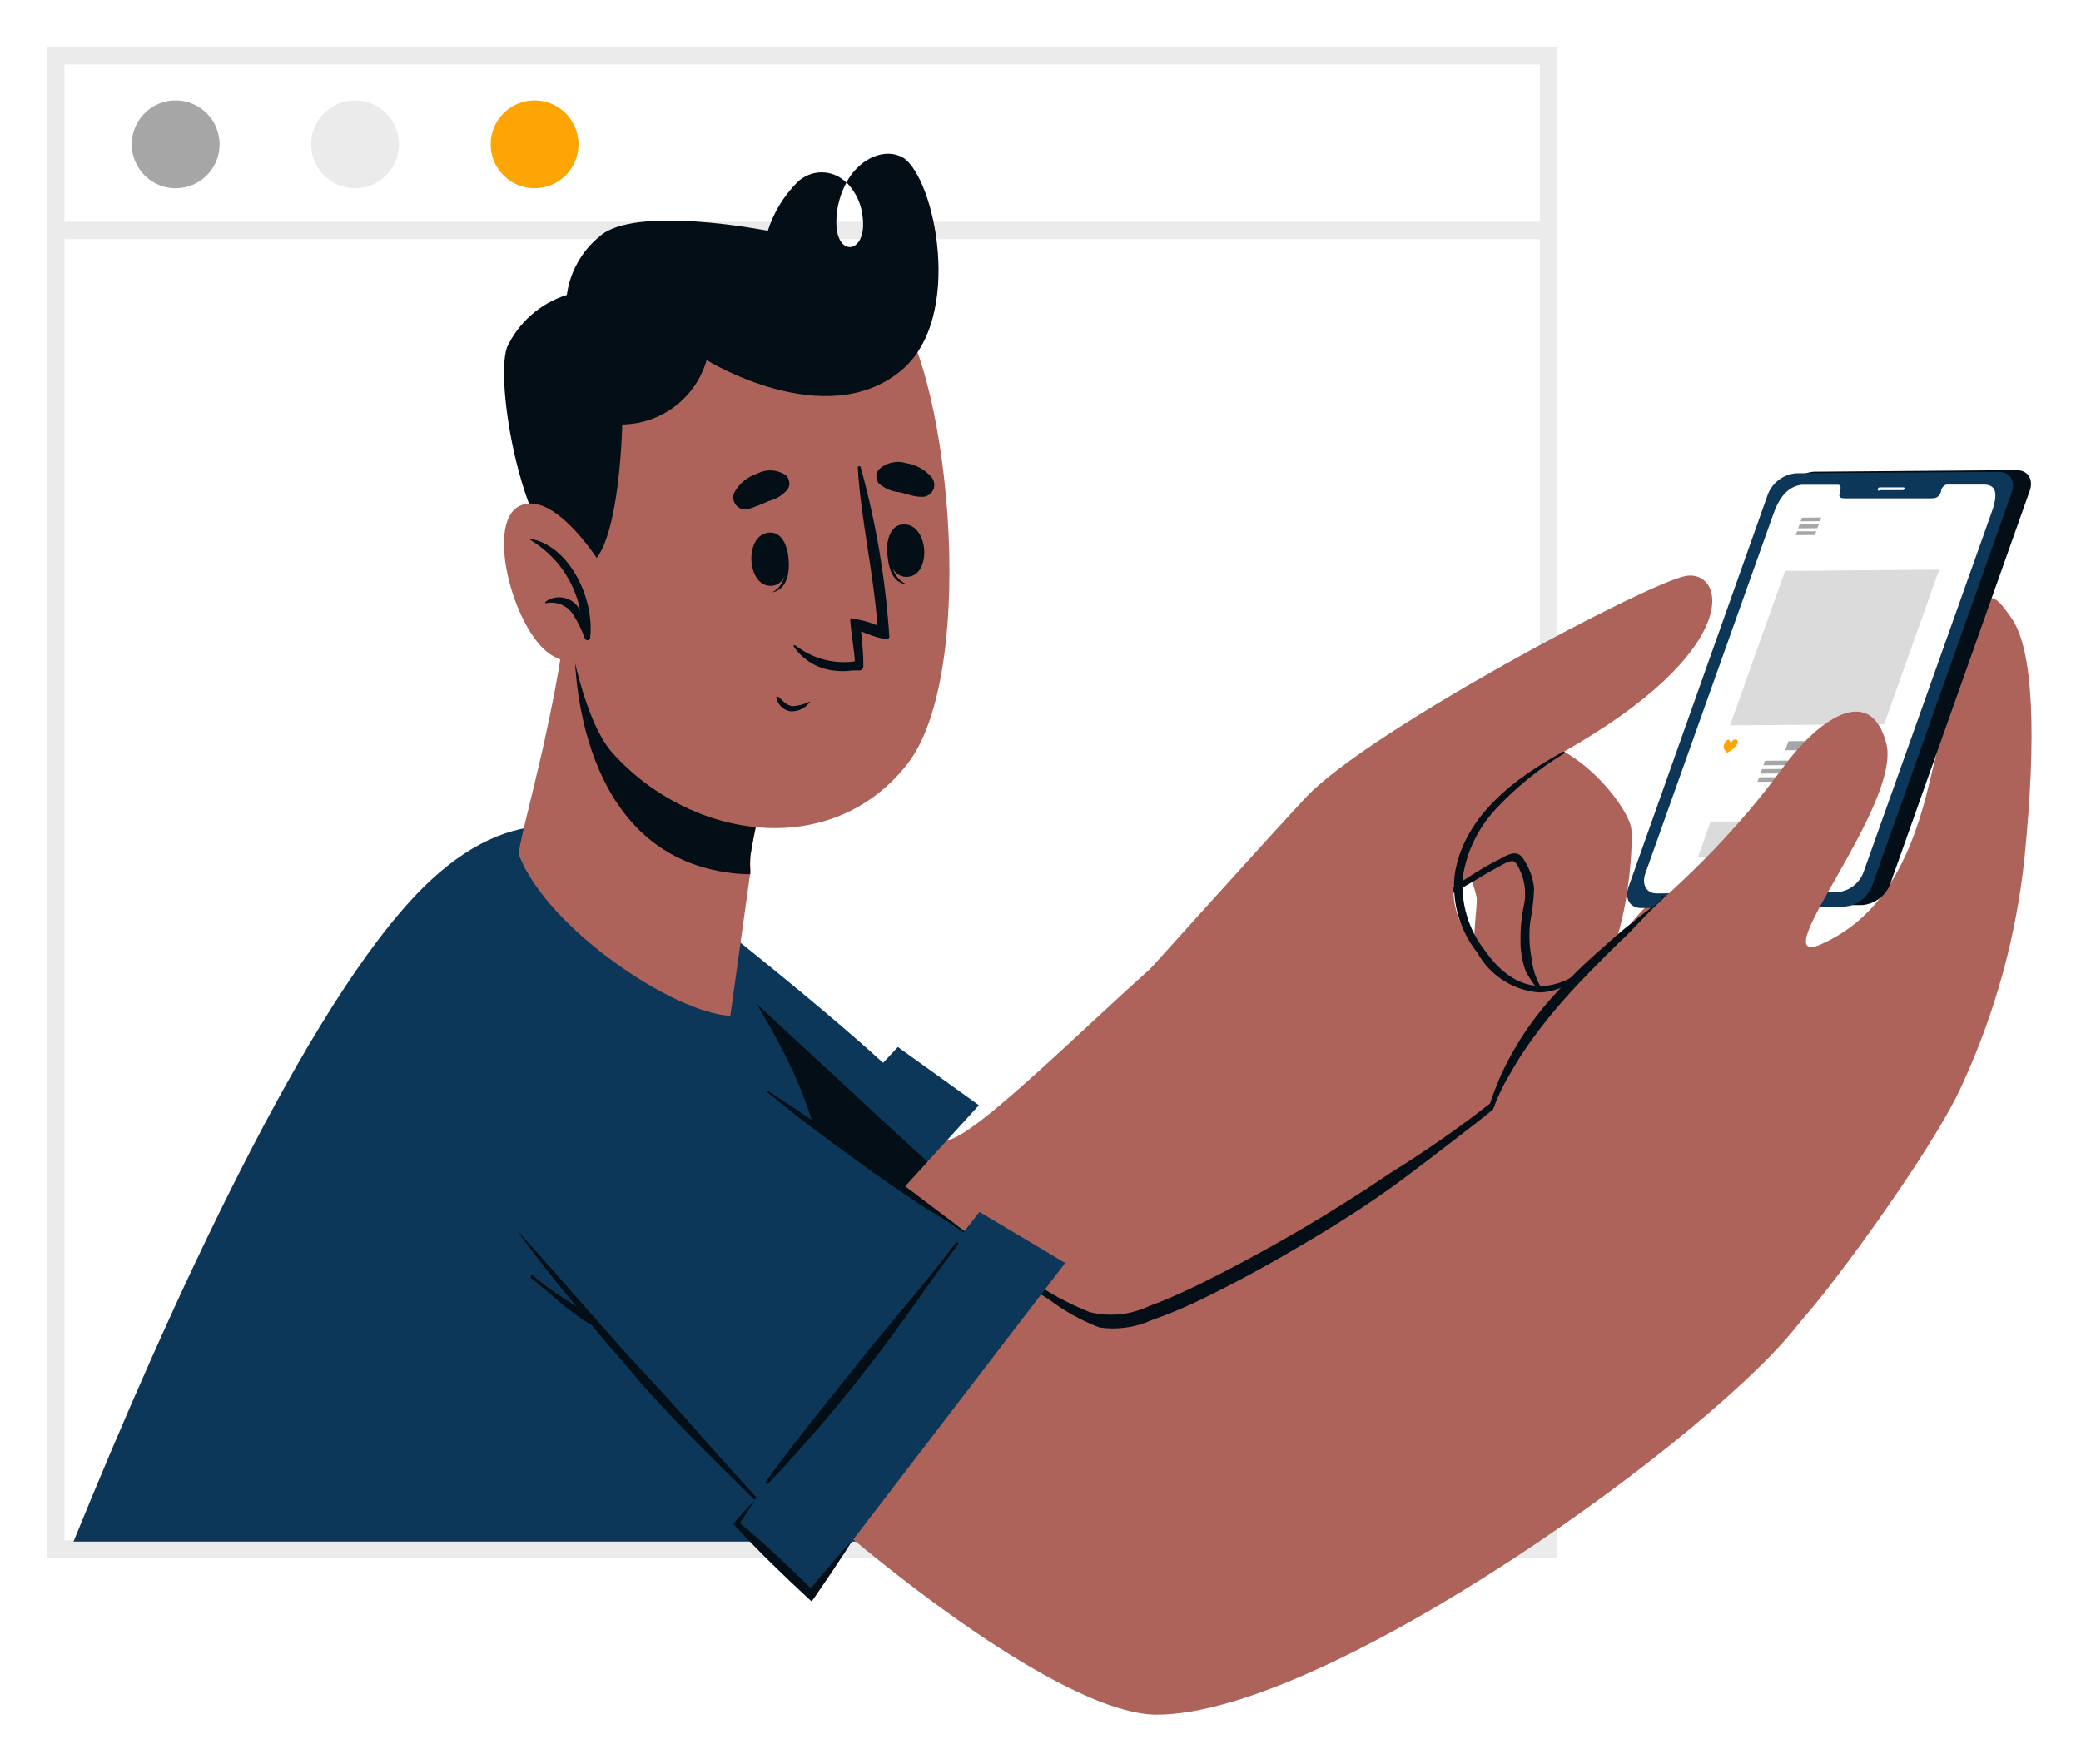 <svg width="177" height="150" viewBox="0 0 177 150" fill="none" xmlns="http://www.w3.org/2000/svg">
<g filter="url(#filter0_d_2095_1447)">
<path d="M131.714 0.741H4.741V127.714H131.714V0.741Z" fill="white"/>
<path d="M132.455 128.485H4V0H132.455V128.485ZM5.483 127.002H130.972V1.483H5.483V127.002Z" fill="#EBEBEB"/>
<path d="M18.678 8.274C18.678 9.013 18.459 9.735 18.049 10.349C17.638 10.964 17.055 11.443 16.372 11.725C15.689 12.008 14.938 12.082 14.213 11.938C13.488 11.794 12.823 11.438 12.3 10.915C11.778 10.393 11.422 9.727 11.278 9.002C11.133 8.278 11.207 7.527 11.49 6.844C11.773 6.161 12.252 5.578 12.866 5.167C13.481 4.756 14.203 4.537 14.942 4.537C15.933 4.537 16.883 4.931 17.584 5.632C18.285 6.332 18.678 7.283 18.678 8.274Z" fill="#A6A6A6"/>
<path d="M30.198 12.01C32.262 12.01 33.934 10.337 33.934 8.274C33.934 6.21 32.262 4.537 30.198 4.537C28.135 4.537 26.462 6.21 26.462 8.274C26.462 10.337 28.135 12.01 30.198 12.01Z" fill="#EBEBEB"/>
<path d="M45.469 12.01C47.533 12.01 49.205 10.337 49.205 8.274C49.205 6.21 47.533 4.537 45.469 4.537C43.406 4.537 41.733 6.21 41.733 8.274C41.733 10.337 43.406 12.01 45.469 12.01Z" fill="#FCA504"/>
<path d="M131.714 14.856H4.741V16.339H131.714V14.856Z" fill="#EBEBEB"/>
<path d="M44.239 79.559C52.734 99.99 70.704 124.957 81.853 123.059C92.039 121.339 113.388 106.75 122.002 99.337C130.617 91.924 106.242 71.39 101.053 75.615C94.129 81.308 82.505 93.407 80.296 92.977C77.494 92.532 74.188 88.692 55.981 71.671C48.42 64.733 40.547 70.826 44.239 79.559Z" fill="#AD6359"/>
<path d="M110.023 65.236C114.397 63.19 119.245 60.477 124.271 60.076C129.297 59.676 134.145 65.888 134.338 67.801C134.531 69.713 133.804 81.737 128.778 82.242C123.752 82.746 125.813 73.346 125.59 72.308C125.368 71.27 124.968 69.966 124.034 70.158C123.1 70.351 107.28 79.884 107.28 79.884L110.023 65.236Z" fill="#AD6359"/>
<path d="M110.423 65.903C110.705 65.903 123.648 59.217 128.689 58.802C133.73 58.387 138.564 64.629 138.756 66.526C138.949 68.424 138.223 80.478 133.197 80.967C128.17 81.456 130.231 72.071 129.994 71.033C129.757 69.996 129.386 68.706 128.437 68.884C127.488 69.061 111.684 78.61 111.684 78.61L110.423 65.903Z" fill="#AD6359"/>
<path d="M131.417 80.507C130.792 79.66 130.403 78.662 130.291 77.616C130.075 76.552 130.03 75.461 130.157 74.384C130.339 73.454 130.448 72.513 130.483 71.567C130.389 70.634 130.057 69.74 129.52 68.972C129.06 68.305 128.348 68.616 127.74 68.972C126.84 69.411 125.969 69.906 125.131 70.455C124.212 71.033 123.307 71.626 122.403 72.219C121.445 72.788 120.524 73.417 119.645 74.102C119.645 74.102 119.645 74.28 119.645 74.235C120.49 73.85 121.276 73.316 122.092 72.842C122.907 72.367 123.915 71.759 124.834 71.24C125.754 70.722 126.525 70.203 127.399 69.758C127.696 69.595 128.304 69.194 128.674 69.239C129.045 69.283 129.356 70.203 129.475 70.499C129.771 71.385 129.802 72.338 129.564 73.242C129.389 74.165 129.309 75.104 129.327 76.044C129.322 76.93 129.477 77.809 129.786 78.639C130.195 79.379 130.693 80.066 131.269 80.685C131.343 80.714 131.506 80.596 131.417 80.507Z" fill="#030E16"/>
<path d="M95.775 80.686C95.775 80.686 108.451 66.601 111.105 63.784C116.413 58.15 139.927 45.696 143.308 44.999C146.688 44.302 148.63 51.166 132.707 60.107C124.33 64.807 123.263 69.981 123.707 72.754C124.152 75.526 127.325 80.433 131.995 79.84C136.666 79.247 139.023 72.116 143.248 70.945C147.474 69.773 145.413 77.928 142.833 82.806C140.082 87.521 136.052 91.361 131.209 93.881C127.325 95.808 115.331 102.45 115.331 102.45L95.775 80.686Z" fill="#AD6359"/>
<path d="M137.481 75.985C135.85 77.468 134.027 79.484 131.714 79.81C129.401 80.136 127.622 78.728 126.302 76.845C124.887 75.049 124.218 72.776 124.434 70.499C124.769 68.42 125.701 66.483 127.117 64.925C128.853 63.035 130.85 61.402 133.048 60.076C133.152 60.076 133.048 59.869 132.944 59.928C130.883 61.114 124.464 64.51 123.707 70.573C123.513 72.899 124.213 75.211 125.665 77.038C126.189 77.983 126.938 78.784 127.846 79.371C128.753 79.958 129.791 80.313 130.869 80.403C133.656 80.403 135.821 77.868 137.629 75.955C137.644 75.941 137.555 75.896 137.481 75.985Z" fill="#030E16"/>
<path d="M43.72 84.11C46.534 92.42 50.469 100.306 55.418 107.55C56.441 109.033 57.048 109.7 57.048 109.7L74.603 90.871L77.034 88.261C77.034 88.261 76.575 87.757 75.107 86.393C73.031 84.481 68.909 80.893 61.155 74.71C57.771 71.796 53.935 69.453 49.798 67.772C41.392 64.851 39.316 71.612 43.72 84.11Z" fill="#0D3759"/>
<path d="M53.52 109.597L59.317 116.194L78.888 94.8L83.261 89.996L76.367 85.044L75.107 86.394L72.646 89.047L55.418 107.551L53.52 109.597Z" fill="#0D3759"/>
<path d="M43.72 84.11C46.534 92.42 50.469 100.306 55.418 107.55L53.52 109.596L59.317 116.194L78.888 94.8L74.603 90.871L72.646 89.047C63.839 80.908 55.062 72.738 49.798 67.772C41.392 64.851 39.316 71.612 43.72 84.11Z" fill="#030E16"/>
<path d="M74.306 127.106C73.445 115.385 71.77 103.738 69.295 92.249C67.234 83.531 57.182 71.003 56.782 70.647C50.851 65.34 43.587 63.887 35.907 71.567C26.062 81.426 14.349 107.254 6.254 127.106H74.306Z" fill="#0D3759"/>
<path d="M37.953 88.097C48.094 107.876 85.752 141.694 98.31 141.828C112.885 141.917 146.318 117.691 153.242 108.246C156.014 104.495 131.002 86.808 127.073 89.862C110.542 102.627 95.938 109.003 93.091 108.128C88.644 106.779 67.309 91.626 53.283 81.307C35.654 68.29 33.401 79.231 37.953 88.097Z" fill="#AD6359"/>
<path d="M152.471 109.032C154.191 107.728 164.451 93.88 166.956 88.113C169.722 82.072 171.49 75.623 172.19 69.016C173.228 58.638 172.976 51.225 171.078 48.556C168.869 45.398 168.365 44.924 163.976 63.086C161.485 73.361 156.83 75.896 152.501 77.171C141.892 80.275 132.121 85.733 123.916 93.139C123.916 93.139 145.873 114.029 152.471 109.032Z" fill="#AD6359"/>
<path d="M151.907 37.911L140.046 71.315C139.69 72.308 140.194 73.094 141.158 73.094L158.401 72.975C158.926 72.931 159.427 72.739 159.846 72.421C160.266 72.104 160.588 71.674 160.773 71.181L172.634 37.763C172.99 36.77 172.486 35.984 171.522 35.984L154.279 36.117C153.753 36.157 153.25 36.347 152.829 36.665C152.408 36.983 152.088 37.416 151.907 37.911Z" fill="#030E16"/>
<path d="M150.365 38.045L138.504 71.463C138.163 72.442 138.652 73.242 139.616 73.227L156.859 73.109C157.387 73.069 157.892 72.879 158.315 72.561C158.738 72.243 159.061 71.811 159.246 71.315L171.107 37.896C171.463 36.918 170.974 36.132 170.01 36.132L152.767 36.251C152.239 36.295 151.734 36.487 151.309 36.804C150.885 37.121 150.557 37.551 150.365 38.045Z" fill="#0D3759"/>
<path d="M150.855 39.66L139.943 70.291C139.616 71.24 140.046 71.982 140.906 71.982L156.326 71.878C156.812 71.825 157.273 71.637 157.658 71.336C158.043 71.035 158.337 70.632 158.505 70.173L169.417 39.527C170.099 37.614 169.536 37.199 168.676 37.214H165.592C165.414 37.214 165.192 37.422 165.103 37.674V37.792C164.895 38.385 164.569 38.385 164.169 38.385H157.022C156.622 38.385 156.296 38.385 156.518 37.807V37.688C156.607 37.436 156.518 37.229 156.355 37.229H153.271C152.382 37.318 151.477 37.911 150.855 39.66Z" fill="white"/>
<path d="M159.883 37.689H161.84C161.876 37.686 161.91 37.673 161.939 37.653C161.967 37.632 161.99 37.603 162.003 37.57C162.008 37.556 162.01 37.541 162.008 37.527C162.005 37.513 162 37.499 161.991 37.487C161.982 37.475 161.97 37.466 161.957 37.46C161.944 37.453 161.929 37.451 161.914 37.452H159.883C159.847 37.453 159.812 37.464 159.783 37.486C159.754 37.507 159.732 37.536 159.72 37.57C159.704 37.592 159.698 37.619 159.702 37.645C159.706 37.672 159.721 37.695 159.742 37.711C159.764 37.727 159.791 37.733 159.817 37.729C159.844 37.725 159.868 37.71 159.883 37.689Z" fill="white"/>
<path d="M147.148 57.689L160.254 57.6L164.939 44.449L151.833 44.553L147.148 57.689Z" fill="#DBDBDB"/>
<path d="M151.848 59.809L159.498 59.75L159.765 58.979L152.115 59.039L151.848 59.809Z" fill="#A6A6A6"/>
<path d="M149.979 61.085L159.038 61.026L159.172 60.64L150.128 60.699L149.979 61.085Z" fill="#A6A6A6"/>
<path d="M149.728 61.796L158.787 61.722L158.92 61.351L149.876 61.411L149.728 61.796Z" fill="#A6A6A6"/>
<path d="M149.476 62.493L158.534 62.434L158.683 62.048L149.624 62.107L149.476 62.493Z" fill="#A6A6A6"/>
<path d="M153.153 40.343L154.783 40.328L154.902 40.017L153.271 40.031L153.153 40.343Z" fill="#A6A6A6"/>
<path d="M152.945 40.936L154.576 40.921L154.694 40.595L153.063 40.609L152.945 40.936Z" fill="#A6A6A6"/>
<path d="M152.738 41.514L154.369 41.5L154.487 41.188H152.856L152.738 41.514Z" fill="#A6A6A6"/>
<path d="M146.614 59.632C146.67 59.784 146.768 59.918 146.896 60.017C147.109 59.916 147.305 59.781 147.474 59.617C147.83 59.32 147.934 58.89 147.622 58.89C147.311 58.89 147.178 59.246 147.178 59.246C147.178 59.246 147.178 58.89 147 58.905C146.822 58.92 146.54 59.32 146.614 59.632Z" fill="#FCA504"/>
<path d="M144.42 68.913L154.991 68.838L156.073 65.799L145.502 65.873L144.42 68.913Z" fill="#DBDBDB"/>
<path d="M154.62 76.43C150.172 77.913 161.811 64.317 160.432 59.187C159.053 54.057 154.635 57.2 151.64 61.292C141.262 75.451 130.883 78.179 127.073 89.818C123.263 101.457 154.62 76.43 154.62 76.43Z" fill="#AD6359"/>
<path d="M84.106 103.073C85.589 103.829 87.072 104.674 88.554 105.475C89.862 106.313 91.247 107.023 92.691 107.595C94.385 108.012 96.172 107.828 97.746 107.076C99.229 106.542 100.608 105.905 101.987 105.238C107.634 102.447 113.084 99.272 118.296 95.734C121.282 93.884 124.163 91.87 126.925 89.7L126.643 90.144C127.13 88.561 127.786 87.035 128.6 85.593C129.536 83.913 130.655 82.342 131.936 80.908C133.295 79.387 134.751 77.956 136.295 76.623C137.11 75.911 137.911 75.14 138.741 74.547L139.987 73.539C140.357 73.243 141.247 72.724 141.469 72.308C141.395 72.486 141.143 72.308 141.262 72.19C141.271 72.18 141.283 72.172 141.296 72.167C141.308 72.161 141.322 72.159 141.336 72.159C141.35 72.159 141.363 72.161 141.376 72.167C141.389 72.172 141.4 72.18 141.41 72.19H141.499C141.499 72.19 141.499 72.19 141.499 72.294C141.395 72.561 141.099 72.738 140.891 72.946L139.779 74.073C139.082 74.784 138.4 75.555 137.703 76.163C136.132 77.72 134.545 79.292 133.092 80.937C131.838 82.341 130.678 83.826 129.623 85.385C129.089 86.171 128.615 87.016 128.14 87.832C127.691 88.634 127.309 89.472 126.999 90.337C126.999 90.411 121.958 94.311 119.334 96.268C116.709 98.225 113.952 99.974 111.135 101.65C108.318 103.325 105.471 104.897 102.535 106.335C101.052 107.082 99.522 107.731 97.954 108.277C96.562 108.906 95.018 109.122 93.506 108.9C91.962 108.306 90.51 107.497 89.192 106.498C87.442 105.416 85.693 104.363 83.988 103.236C83.958 103.162 84.017 103.029 84.106 103.073Z" fill="#030E16"/>
<path d="M84.27 102.213L66.182 125.282C66.182 125.282 44.773 105.904 37.389 89.521C30.006 73.138 38.471 69.461 56.574 82.597C74.277 95.452 84.27 102.213 84.27 102.213Z" fill="#0D3759"/>
<path d="M65.307 88.78C68.421 90.767 71.445 92.917 74.425 95.052C75.908 96.104 77.39 97.157 78.754 98.225L81.023 99.93C81.823 100.607 82.681 101.212 83.588 101.738C83.751 101.827 83.588 102.065 83.454 101.946C82.011 100.794 80.48 99.757 78.873 98.847C77.287 97.809 75.73 96.742 74.173 95.645C71.208 93.495 68.094 91.271 65.277 88.884L65.307 88.78Z" fill="#030E16"/>
<path d="M45.321 104.467C46.15 105.195 47.038 105.855 47.975 106.438C48.346 106.661 48.701 106.913 49.057 107.15C47.278 105.015 45.543 102.836 43.927 100.597C47.767 104.748 51.34 109.092 55.225 113.229C59.109 117.365 62.786 121.917 66.864 125.95C66.879 125.959 66.892 125.972 66.901 125.987C66.911 126.002 66.917 126.019 66.919 126.037C66.921 126.055 66.919 126.073 66.914 126.09C66.908 126.107 66.898 126.122 66.885 126.135C66.873 126.148 66.857 126.157 66.84 126.163C66.823 126.169 66.805 126.171 66.788 126.169C66.77 126.167 66.753 126.161 66.738 126.151C66.722 126.141 66.71 126.128 66.7 126.113C62.712 122.006 58.502 118.151 54.721 113.852C53.238 112.132 51.755 110.397 50.273 108.648C49.85 108.427 49.448 108.169 49.072 107.877C48.627 107.55 48.168 107.224 47.752 106.868C46.907 106.127 46.062 105.386 45.173 104.719C45.054 104.556 45.217 104.363 45.321 104.467Z" fill="#030E16"/>
<path d="M90.601 103.414L83.306 99.07L62.653 125.52L68.999 131.599L90.601 103.414Z" fill="#0D3759"/>
<path d="M65.129 122.021C67.649 118.507 70.436 115.171 73.105 111.791C75.774 108.41 78.724 105.178 81.289 101.694C81.378 101.561 81.571 101.694 81.482 101.842C78.858 105.282 76.5 108.929 73.802 112.31C71.149 115.742 68.324 119.038 65.336 122.184C65.313 122.206 65.283 122.219 65.251 122.22C65.219 122.222 65.187 122.212 65.162 122.192C65.137 122.172 65.12 122.144 65.114 122.113C65.107 122.081 65.113 122.049 65.129 122.021Z" fill="#030E16"/>
<path d="M72.557 126.914C71.208 128.397 69.948 129.879 68.717 131.362H69.236C67.175 129.286 65.04 127.27 62.801 125.431V125.713C63.276 125.016 63.75 124.319 64.195 123.608C63.602 124.201 63.038 124.823 62.475 125.461L62.356 125.594L62.49 125.743C64.477 127.892 66.582 129.938 68.732 131.925L69.028 132.192L69.266 131.881C70.407 130.191 71.534 128.589 72.557 126.914Z" fill="#030E16"/>
<path d="M62.119 82.39C57.301 82.167 46.581 74.977 44.15 68.749C43.987 68.334 45.128 64.302 46.27 59.201C46.937 56.147 47.634 52.722 48.019 49.549C48.108 48.897 50.169 50.38 50.169 50.38L54.143 51.862L67.293 56.874C65.666 60.673 64.506 64.656 63.839 68.735C63.802 69.174 63.802 69.615 63.839 70.054L62.119 82.39Z" fill="#AD6359"/>
<path d="M63.809 70.129C63.817 70.203 63.817 70.277 63.809 70.351C63.124 70.351 62.44 70.297 61.763 70.188C48.419 68.216 48.879 50.914 48.879 50.914L54.142 51.803L67.293 56.815C65.666 60.614 64.506 64.597 63.839 68.676C63.784 69.158 63.775 69.644 63.809 70.129Z" fill="#030E16"/>
<path d="M48.687 27.503C45.84 34.353 47.59 55.139 52.171 60.121C58.813 67.43 70.689 69.224 77.153 61.01C83.41 53.034 80.652 25.991 75.433 21.306C67.813 14.471 52.942 17.362 48.687 27.503Z" fill="#AD6359"/>
<path d="M66.908 42.655C66.908 42.655 66.804 42.655 66.819 42.789C66.967 44.182 66.908 45.754 65.677 46.377C67.219 46.11 67.278 43.975 66.908 42.655Z" fill="#030E16"/>
<path d="M65.544 41.291C63.276 41.291 63.453 45.828 65.544 45.828C67.635 45.828 67.442 41.291 65.544 41.291Z" fill="#030E16"/>
<path d="M75.507 42.122C75.507 42.122 75.626 42.122 75.626 42.241C75.626 43.649 75.893 45.206 77.108 45.68C75.611 45.591 75.374 43.456 75.507 42.122Z" fill="#030E16"/>
<path d="M76.708 40.61C78.962 40.343 79.317 44.865 77.227 45.058C75.136 45.25 74.825 40.832 76.708 40.61Z" fill="#030E16"/>
<path d="M63.676 39.29C64.261 39.094 64.835 38.866 65.396 38.608C66.04 38.454 66.614 38.089 67.027 37.571C67.126 37.383 67.161 37.169 67.126 36.96C67.091 36.751 66.989 36.559 66.834 36.414C66.484 36.176 66.076 36.036 65.653 36.01C65.231 35.984 64.809 36.072 64.432 36.266C63.604 36.531 62.906 37.097 62.475 37.852C62.386 38.03 62.352 38.23 62.375 38.427C62.398 38.625 62.478 38.811 62.606 38.964C62.733 39.116 62.902 39.228 63.092 39.286C63.282 39.344 63.485 39.346 63.676 39.29Z" fill="#030E16"/>
<path d="M78.339 38.252C77.702 38.252 77.138 38 76.516 37.867C75.857 37.81 75.234 37.545 74.736 37.11C74.608 36.942 74.538 36.736 74.538 36.525C74.538 36.313 74.608 36.107 74.736 35.939C75.043 35.648 75.422 35.444 75.834 35.348C76.245 35.252 76.675 35.266 77.079 35.391C77.939 35.522 78.719 35.966 79.273 36.636C79.389 36.796 79.455 36.986 79.465 37.183C79.475 37.38 79.428 37.575 79.329 37.746C79.231 37.917 79.085 38.056 78.909 38.145C78.733 38.235 78.535 38.272 78.339 38.252Z" fill="#030E16"/>
<path d="M66.226 55.273C66.567 55.584 66.923 56.029 67.442 56.059C67.96 56.026 68.465 55.884 68.924 55.644C68.737 55.93 68.475 56.16 68.167 56.309C67.859 56.458 67.516 56.52 67.175 56.489C66.884 56.428 66.618 56.28 66.412 56.066C66.206 55.852 66.069 55.581 66.019 55.288C66.063 55.258 66.167 55.228 66.226 55.273Z" fill="#030E16"/>
<path d="M67.531 51.018C67.909 51.56 68.396 52.017 68.96 52.361C69.523 52.706 70.153 52.93 70.807 53.02C71.378 53.101 71.957 53.101 72.527 53.02C72.635 53.035 72.745 53.035 72.853 53.02H73.165C73.237 52.999 73.301 52.956 73.349 52.898C73.397 52.84 73.425 52.768 73.432 52.693C73.432 52.693 73.432 52.604 73.432 52.545V52.412C73.432 51.344 73.239 49.698 73.239 49.698C73.654 49.876 75.7 50.707 75.641 50.143C75.325 45.274 74.51 40.45 73.209 35.747C73.209 35.599 72.927 35.643 72.957 35.747C73.224 40.195 74.291 44.643 74.632 49.194C73.904 48.886 73.135 48.681 72.349 48.586C72.201 48.586 72.735 51.759 72.705 52.248C71.823 52.373 70.925 52.32 70.064 52.091C69.203 51.861 68.397 51.461 67.694 50.914C67.546 50.81 67.442 50.899 67.531 51.018Z" fill="#030E16"/>
<path d="M76.664 27.503C70.215 32.885 60.103 26.628 60.103 26.628C59.654 28.19 58.713 29.566 57.421 30.551C56.128 31.537 54.552 32.08 52.927 32.099C52.927 32.099 52.69 43.96 49.606 44.182C44.906 44.598 41.956 28.808 43.127 25.531C43.62 24.478 44.327 23.538 45.202 22.773C46.078 22.007 47.103 21.432 48.212 21.083C48.475 19.144 49.46 17.376 50.97 16.131C53.935 13.373 65.307 15.627 65.307 15.627C65.799 14.087 66.647 12.685 67.783 11.535C68.059 11.257 68.387 11.037 68.748 10.886C69.109 10.735 69.497 10.658 69.888 10.658C70.28 10.658 70.668 10.735 71.029 10.886C71.39 11.037 71.718 11.257 71.994 11.535C71.496 12.449 71.207 13.461 71.149 14.5C70.912 17.97 73.714 17.703 73.388 14.604C73.308 13.438 72.814 12.339 71.994 11.505C73.18 9.356 75.374 8.54 76.842 9.43C79.511 11.179 82.031 23.025 76.664 27.503Z" fill="#030E16"/>
<path d="M51.489 44.568C51.489 44.568 47.367 37.599 44.239 39.008C41.11 40.416 43.853 50.291 47.204 51.877C47.63 52.109 48.099 52.252 48.582 52.298C49.065 52.344 49.552 52.292 50.015 52.146C50.477 51.999 50.905 51.76 51.273 51.444C51.641 51.128 51.941 50.741 52.156 50.306L51.489 44.568Z" fill="#AD6359"/>
<path d="M45.099 41.826C45.099 41.826 45.099 41.826 45.099 41.915C46.192 42.562 47.136 43.433 47.869 44.47C48.602 45.508 49.108 46.688 49.354 47.934C49.229 47.67 49.047 47.437 48.822 47.251C48.596 47.065 48.332 46.931 48.049 46.859C47.766 46.787 47.47 46.778 47.183 46.833C46.896 46.888 46.625 47.006 46.389 47.178V47.311C46.832 47.205 47.296 47.24 47.719 47.41C48.141 47.58 48.5 47.877 48.746 48.26C49.158 48.907 49.497 49.599 49.754 50.321C49.858 50.544 50.273 50.455 50.199 50.203C50.57 46.941 48.45 42.389 45.099 41.826Z" fill="#030E16"/>
</g>
<defs>
<filter id="filter0_d_2095_1447" x="0" y="0" width="176.795" height="149.828" filterUnits="userSpaceOnUse" color-interpolation-filters="sRGB">
<feFlood flood-opacity="0" result="BackgroundImageFix"/>
<feColorMatrix in="SourceAlpha" type="matrix" values="0 0 0 0 0 0 0 0 0 0 0 0 0 0 0 0 0 0 127 0" result="hardAlpha"/>
<feOffset dy="4"/>
<feGaussianBlur stdDeviation="2"/>
<feComposite in2="hardAlpha" operator="out"/>
<feColorMatrix type="matrix" values="0 0 0 0 0 0 0 0 0 0 0 0 0 0 0 0 0 0 0.25 0"/>
<feBlend mode="normal" in2="BackgroundImageFix" result="effect1_dropShadow_2095_1447"/>
<feBlend mode="normal" in="SourceGraphic" in2="effect1_dropShadow_2095_1447" result="shape"/>
</filter>
</defs>
</svg>
